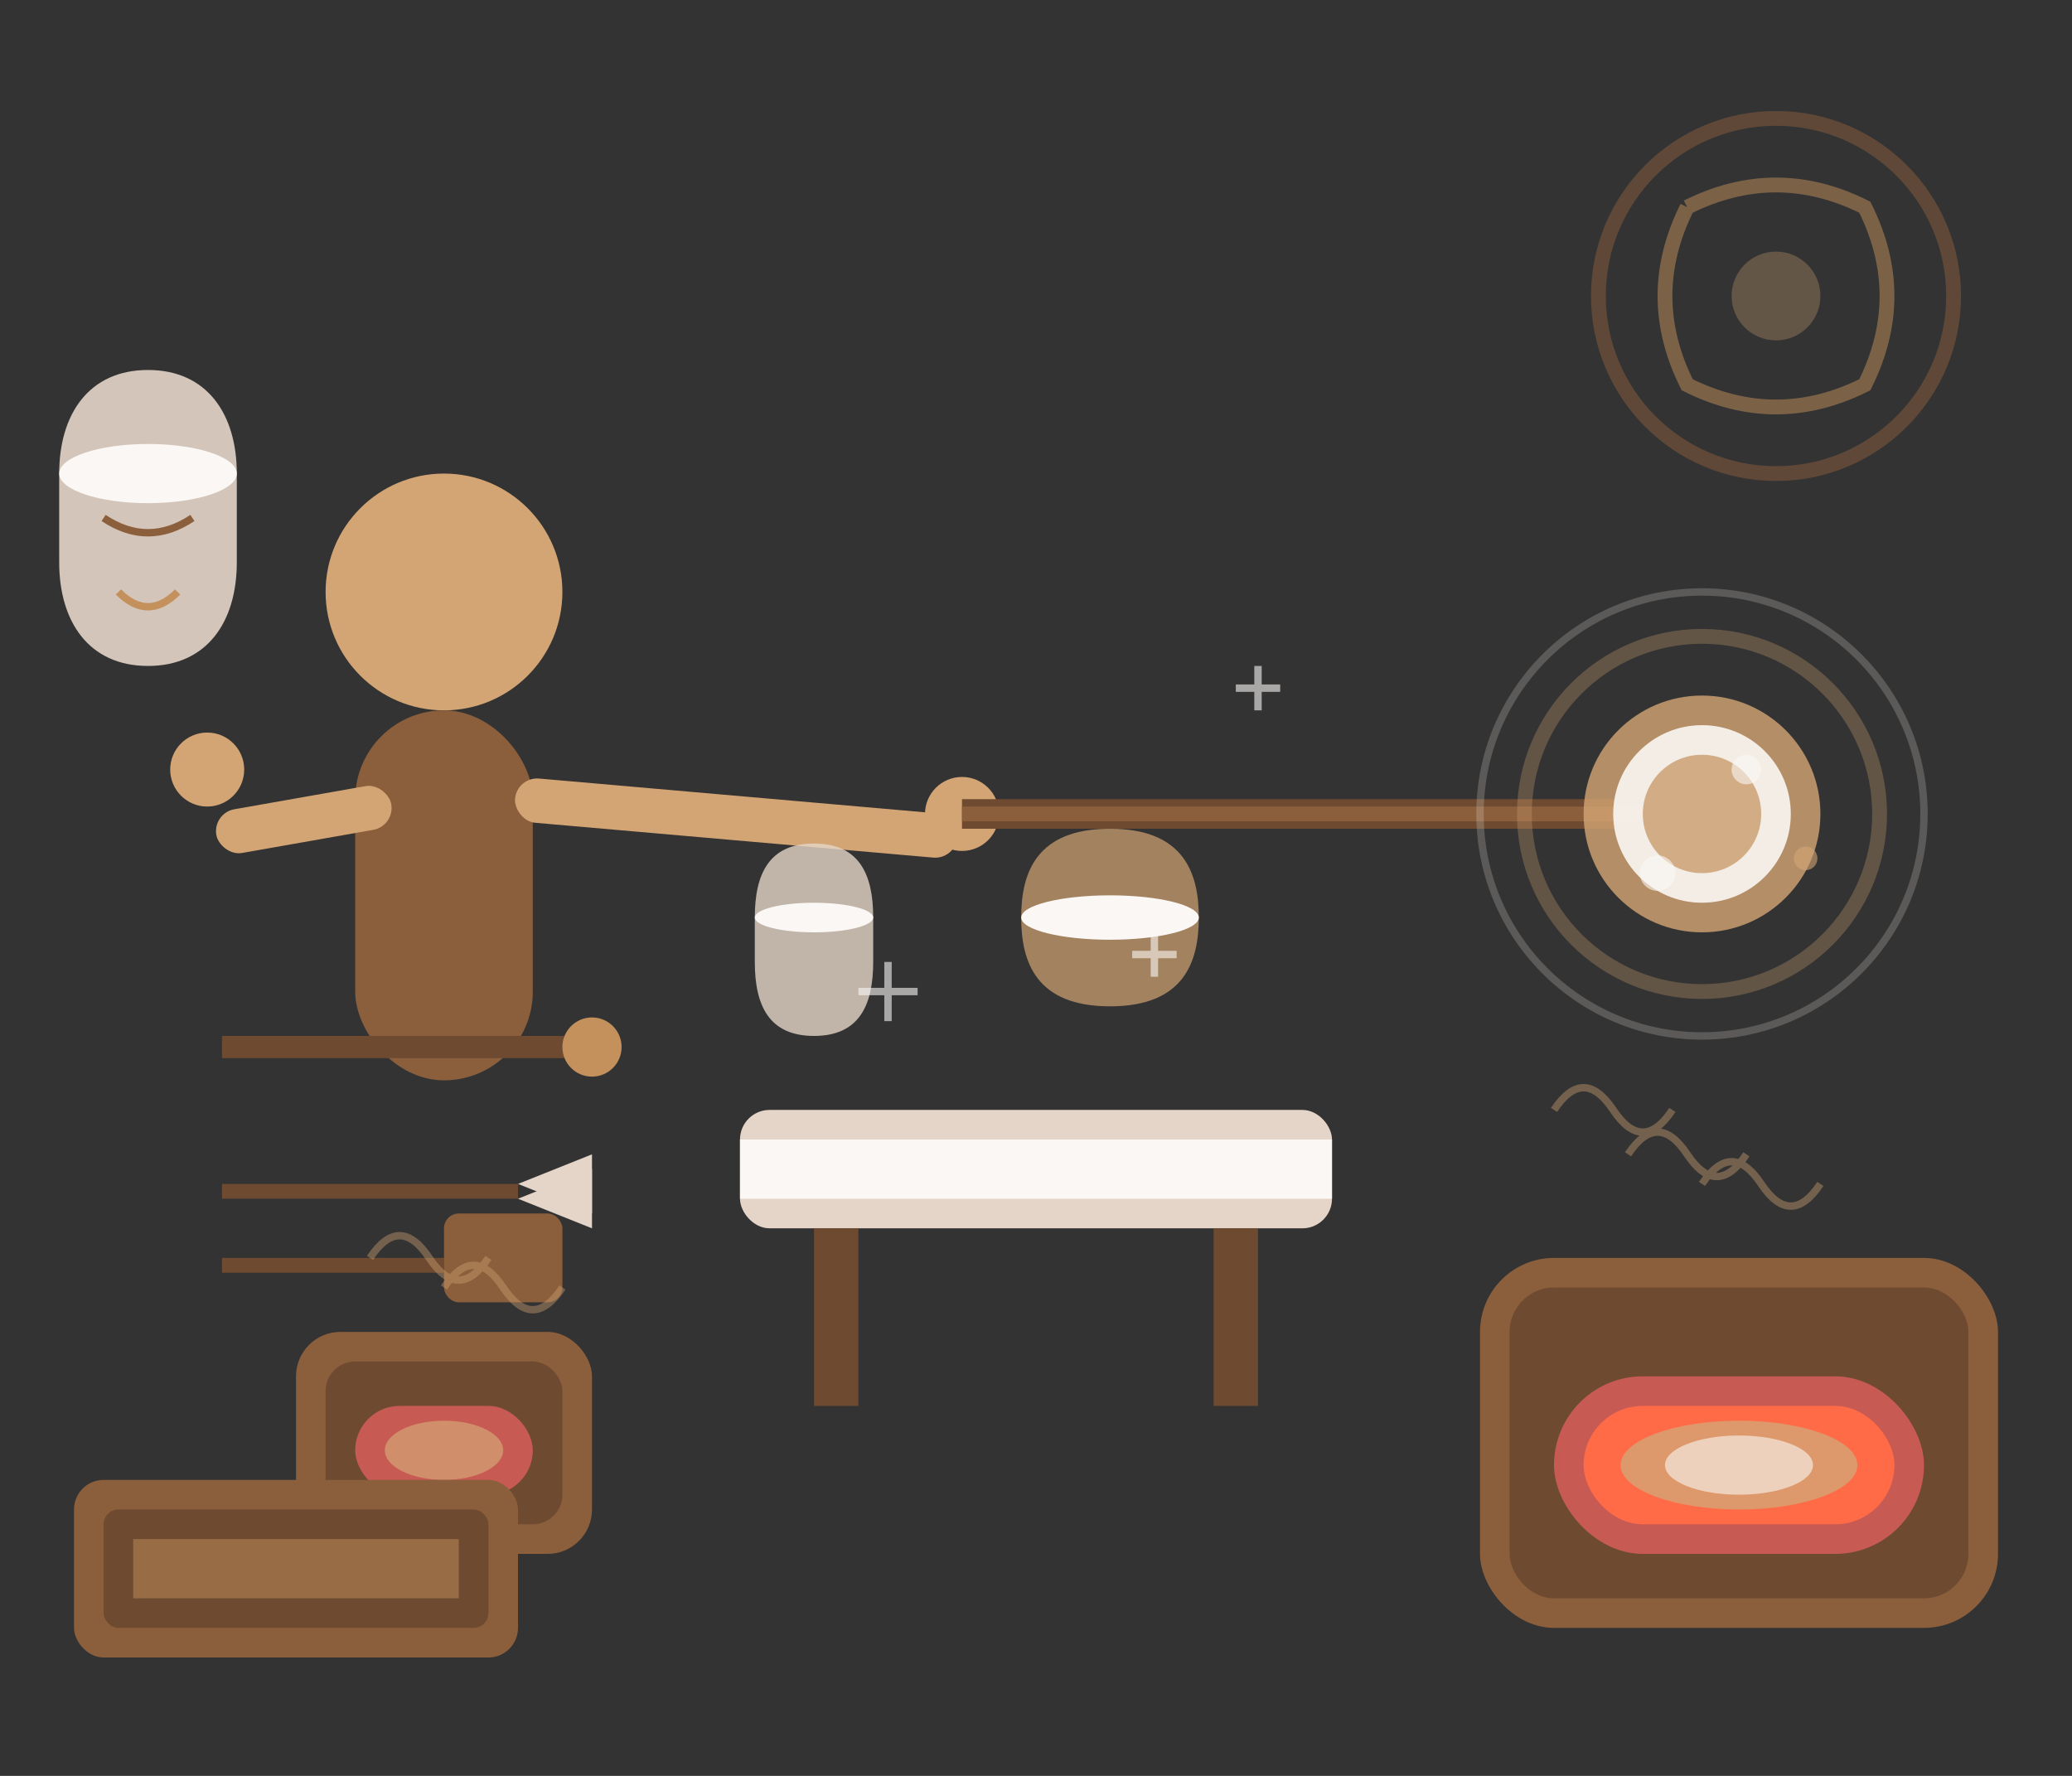 <svg width="140" height="120" viewBox="0 0 140 120" fill="none" xmlns="http://www.w3.org/2000/svg">
  <rect x="0" y="0" width="140" height="120" fill="#333333" stroke="none"/>
  <!-- Glassblower figure -->
  <g transform="translate(30, 40)">
    <!-- Head -->
    <circle cx="0" cy="0" r="8" fill="#D4A574"/>
    
    <!-- Body -->
    <rect x="-6" y="8" width="12" height="25" rx="6" fill="#8B5E3C"/>
    
    <!-- Arms -->
    <rect x="-18" y="12" width="12" height="3" rx="1.5" fill="#D4A574" transform="rotate(-10)"/>
    <rect x="6" y="12" width="30" height="3" rx="1.5" fill="#D4A574" transform="rotate(5)"/>
    
    <!-- Hands -->
    <circle cx="-16" cy="12" r="2.5" fill="#D4A574"/>
    <circle cx="35" cy="15" r="2.5" fill="#D4A574"/>
  </g>
  
  <!-- Blowpipe -->
  <g transform="translate(65, 55)">
    <rect x="0" y="-1" width="50" height="2" fill="#6d4a30"/>
    <rect x="0" y="-0.5" width="50" height="1" fill="#8B5E3C"/>
  </g>
  
  <!-- Molten glass gather -->
  <g transform="translate(115, 55)">
    <circle cx="0" cy="0" r="8" fill="#D4A574" opacity="0.8"/>
    <circle cx="0" cy="0" r="6" fill="#FAF7F4" opacity="0.9"/>
    <circle cx="0" cy="0" r="4" fill="#C4915C" opacity="0.7"/>
    
    <!-- Glass glow effect -->
    <circle cx="0" cy="0" r="12" fill="none" stroke="#D4A574" stroke-width="1" opacity="0.3"/>
    <circle cx="0" cy="0" r="15" fill="none" stroke="#FAF7F4" stroke-width="0.5" opacity="0.2"/>
  </g>
  
  <!-- Furnace -->
  <g transform="translate(100, 85)">
    <rect x="0" y="0" width="35" height="25" rx="5" fill="#8B5E3C"/>
    <rect x="2" y="2" width="31" height="21" rx="3" fill="#6d4a30"/>
    
    <!-- Furnace opening -->
    <rect x="5" y="8" width="25" height="12" rx="6" fill="#C85A54"/>
    <rect x="7" y="10" width="21" height="8" rx="4" fill="#ff6b47"/>
    
    <!-- Fire glow -->
    <ellipse cx="17.5" cy="14" rx="8" ry="3" fill="#D4A574" opacity="0.8"/>
    <ellipse cx="17.5" cy="14" rx="5" ry="2" fill="#FAF7F4" opacity="0.6"/>
  </g>
  
  <!-- Glory hole (reheating furnace) -->
  <g transform="translate(20, 90)">
    <rect x="0" y="0" width="20" height="15" rx="3" fill="#8B5E3C"/>
    <rect x="2" y="2" width="16" height="11" rx="2" fill="#6d4a30"/>
    <rect x="4" y="5" width="12" height="6" rx="3" fill="#C85A54"/>
    <ellipse cx="10" cy="8" rx="4" ry="2" fill="#D4A574" opacity="0.7"/>
  </g>
  
  <!-- Marver (steel table) -->
  <g transform="translate(50, 75)">
    <rect x="0" y="0" width="40" height="8" rx="2" fill="#E5D5C8"/>
    <rect x="0" y="2" width="40" height="4" fill="#FAF7F4"/>
    
    <!-- Table legs -->
    <rect x="5" y="8" width="3" height="12" fill="#6d4a30"/>
    <rect x="32" y="8" width="3" height="12" fill="#6d4a30"/>
  </g>
  
  <!-- Glass pieces in progress -->
  <g transform="translate(55, 70)">
    <!-- Vase form -->
    <path d="M0 0 C-3 0, -4 -2, -4 -5 L-4 -8 C-4 -11, -3 -13, 0 -13 C3 -13, 4 -11, 4 -8 L4 -5 C4 -2, 3 0, 0 0 Z" 
          fill="#E5D5C8" opacity="0.8"/>
    <ellipse cx="0" cy="-8" rx="4" ry="1" fill="#FAF7F4"/>
  </g>
  
  <g transform="translate(75, 68)">
    <!-- Bowl form -->
    <path d="M0 0 C-5 0, -6 -3, -6 -6 C-6 -9, -5 -12, 0 -12 C5 -12, 6 -9, 6 -6 C6 -3, 5 0, 0 0 Z" 
          fill="#D4A574" opacity="0.7"/>
    <ellipse cx="0" cy="-6" rx="6" ry="1.5" fill="#FAF7F4"/>
  </g>
  
  <!-- Tools -->
  <g transform="translate(15, 70)">
    <!-- Pontil rod -->
    <rect x="0" y="0" width="25" height="1.5" fill="#6d4a30"/>
    <circle cx="25" cy="0.75" r="2" fill="#C4915C"/>
    
    <!-- Jacks (shaping tool) -->
    <g transform="translate(0, 10)">
      <rect x="0" y="0" width="20" height="1" fill="#6d4a30"/>
      <path d="M20 0 L25 -2 L25 2 Z" fill="#E5D5C8"/>
      <path d="M20 1 L25 3 L25 -1 Z" fill="#E5D5C8"/>
    </g>
    
    <!-- Paddle -->
    <g transform="translate(0, 15)">
      <rect x="0" y="0" width="15" height="1" fill="#6d4a30"/>
      <rect x="15" y="-3" width="8" height="6" rx="1" fill="#8B5E3C"/>
    </g>
  </g>
  
  <!-- Finished glass pieces -->
  <g transform="translate(10, 25)">
    <!-- Decorative vase -->
    <path d="M0 20 C-4 20, -6 17, -6 13 L-6 7 C-6 3, -4 0, 0 0 C4 0, 6 3, 6 7 L6 13 C6 17, 4 20, 0 20 Z" 
          fill="#E5D5C8" opacity="0.9"/>
    <ellipse cx="0" cy="7" rx="6" ry="2" fill="#FAF7F4"/>
    <!-- Decorative swirl -->
    <path d="M-3 10 Q0 12, 3 10" stroke="#8B5E3C" stroke-width="0.5" fill="none"/>
    <path d="M-2 15 Q0 17, 2 15" stroke="#C4915C" stroke-width="0.5" fill="none"/>
  </g>
  
  <!-- Glass sparkles and reflections -->
  <g opacity="0.6">
    <circle cx="118" cy="52" r="1" fill="#FAF7F4"/>
    <circle cx="122" cy="58" r="0.8" fill="#D4A574"/>
    <circle cx="112" cy="59" r="1.2" fill="#FAF7F4"/>
    
    <!-- Sparkle crosses -->
    <g stroke="#FAF7F4" stroke-width="0.5">
      <line x1="60" y1="65" x2="60" y2="69"/>
      <line x1="58" y1="67" x2="62" y2="67"/>
      
      <line x1="78" y1="63" x2="78" y2="66"/>
      <line x1="76.5" y1="64.5" x2="79.5" y2="64.5"/>
      
      <line x1="85" y1="45" x2="85" y2="48"/>
      <line x1="83.5" y1="46.5" x2="86.5" y2="46.5"/>
    </g>
  </g>
  
  <!-- Heat waves -->
  <g stroke="#D4A574" stroke-width="0.5" fill="none" opacity="0.4">
    <path d="M105 75 Q107 72, 109 75 Q111 78, 113 75"/>
    <path d="M110 78 Q112 75, 114 78 Q116 81, 118 78"/>
    <path d="M115 80 Q117 77, 119 80 Q121 83, 123 80"/>
    
    <path d="M25 85 Q27 82, 29 85 Q31 88, 33 85"/>
    <path d="M30 87 Q32 84, 34 87 Q36 90, 38 87"/>
  </g>
  
  <!-- Murano tradition symbol -->
  <g transform="translate(120, 20)" opacity="0.5">
    <circle cx="0" cy="0" r="12" fill="none" stroke="#8B5E3C" stroke-width="1"/>
    <path d="M-6 -6 Q0 -9, 6 -6 Q9 0, 6 6 Q0 9, -6 6 Q-9 0, -6 -6" 
          fill="none" stroke="#C4915C" stroke-width="1"/>
    <circle cx="0" cy="0" r="3" fill="#D4A574" opacity="0.6"/>
  </g>
  
  <!-- Annealing oven -->
  <g transform="translate(5, 100)">
    <rect x="0" y="0" width="30" height="12" rx="2" fill="#8B5E3C"/>
    <rect x="2" y="2" width="26" height="8" rx="1" fill="#6d4a30"/>
    <rect x="4" y="4" width="22" height="4" fill="#C4915C" opacity="0.5"/>
  </g>
</svg>

